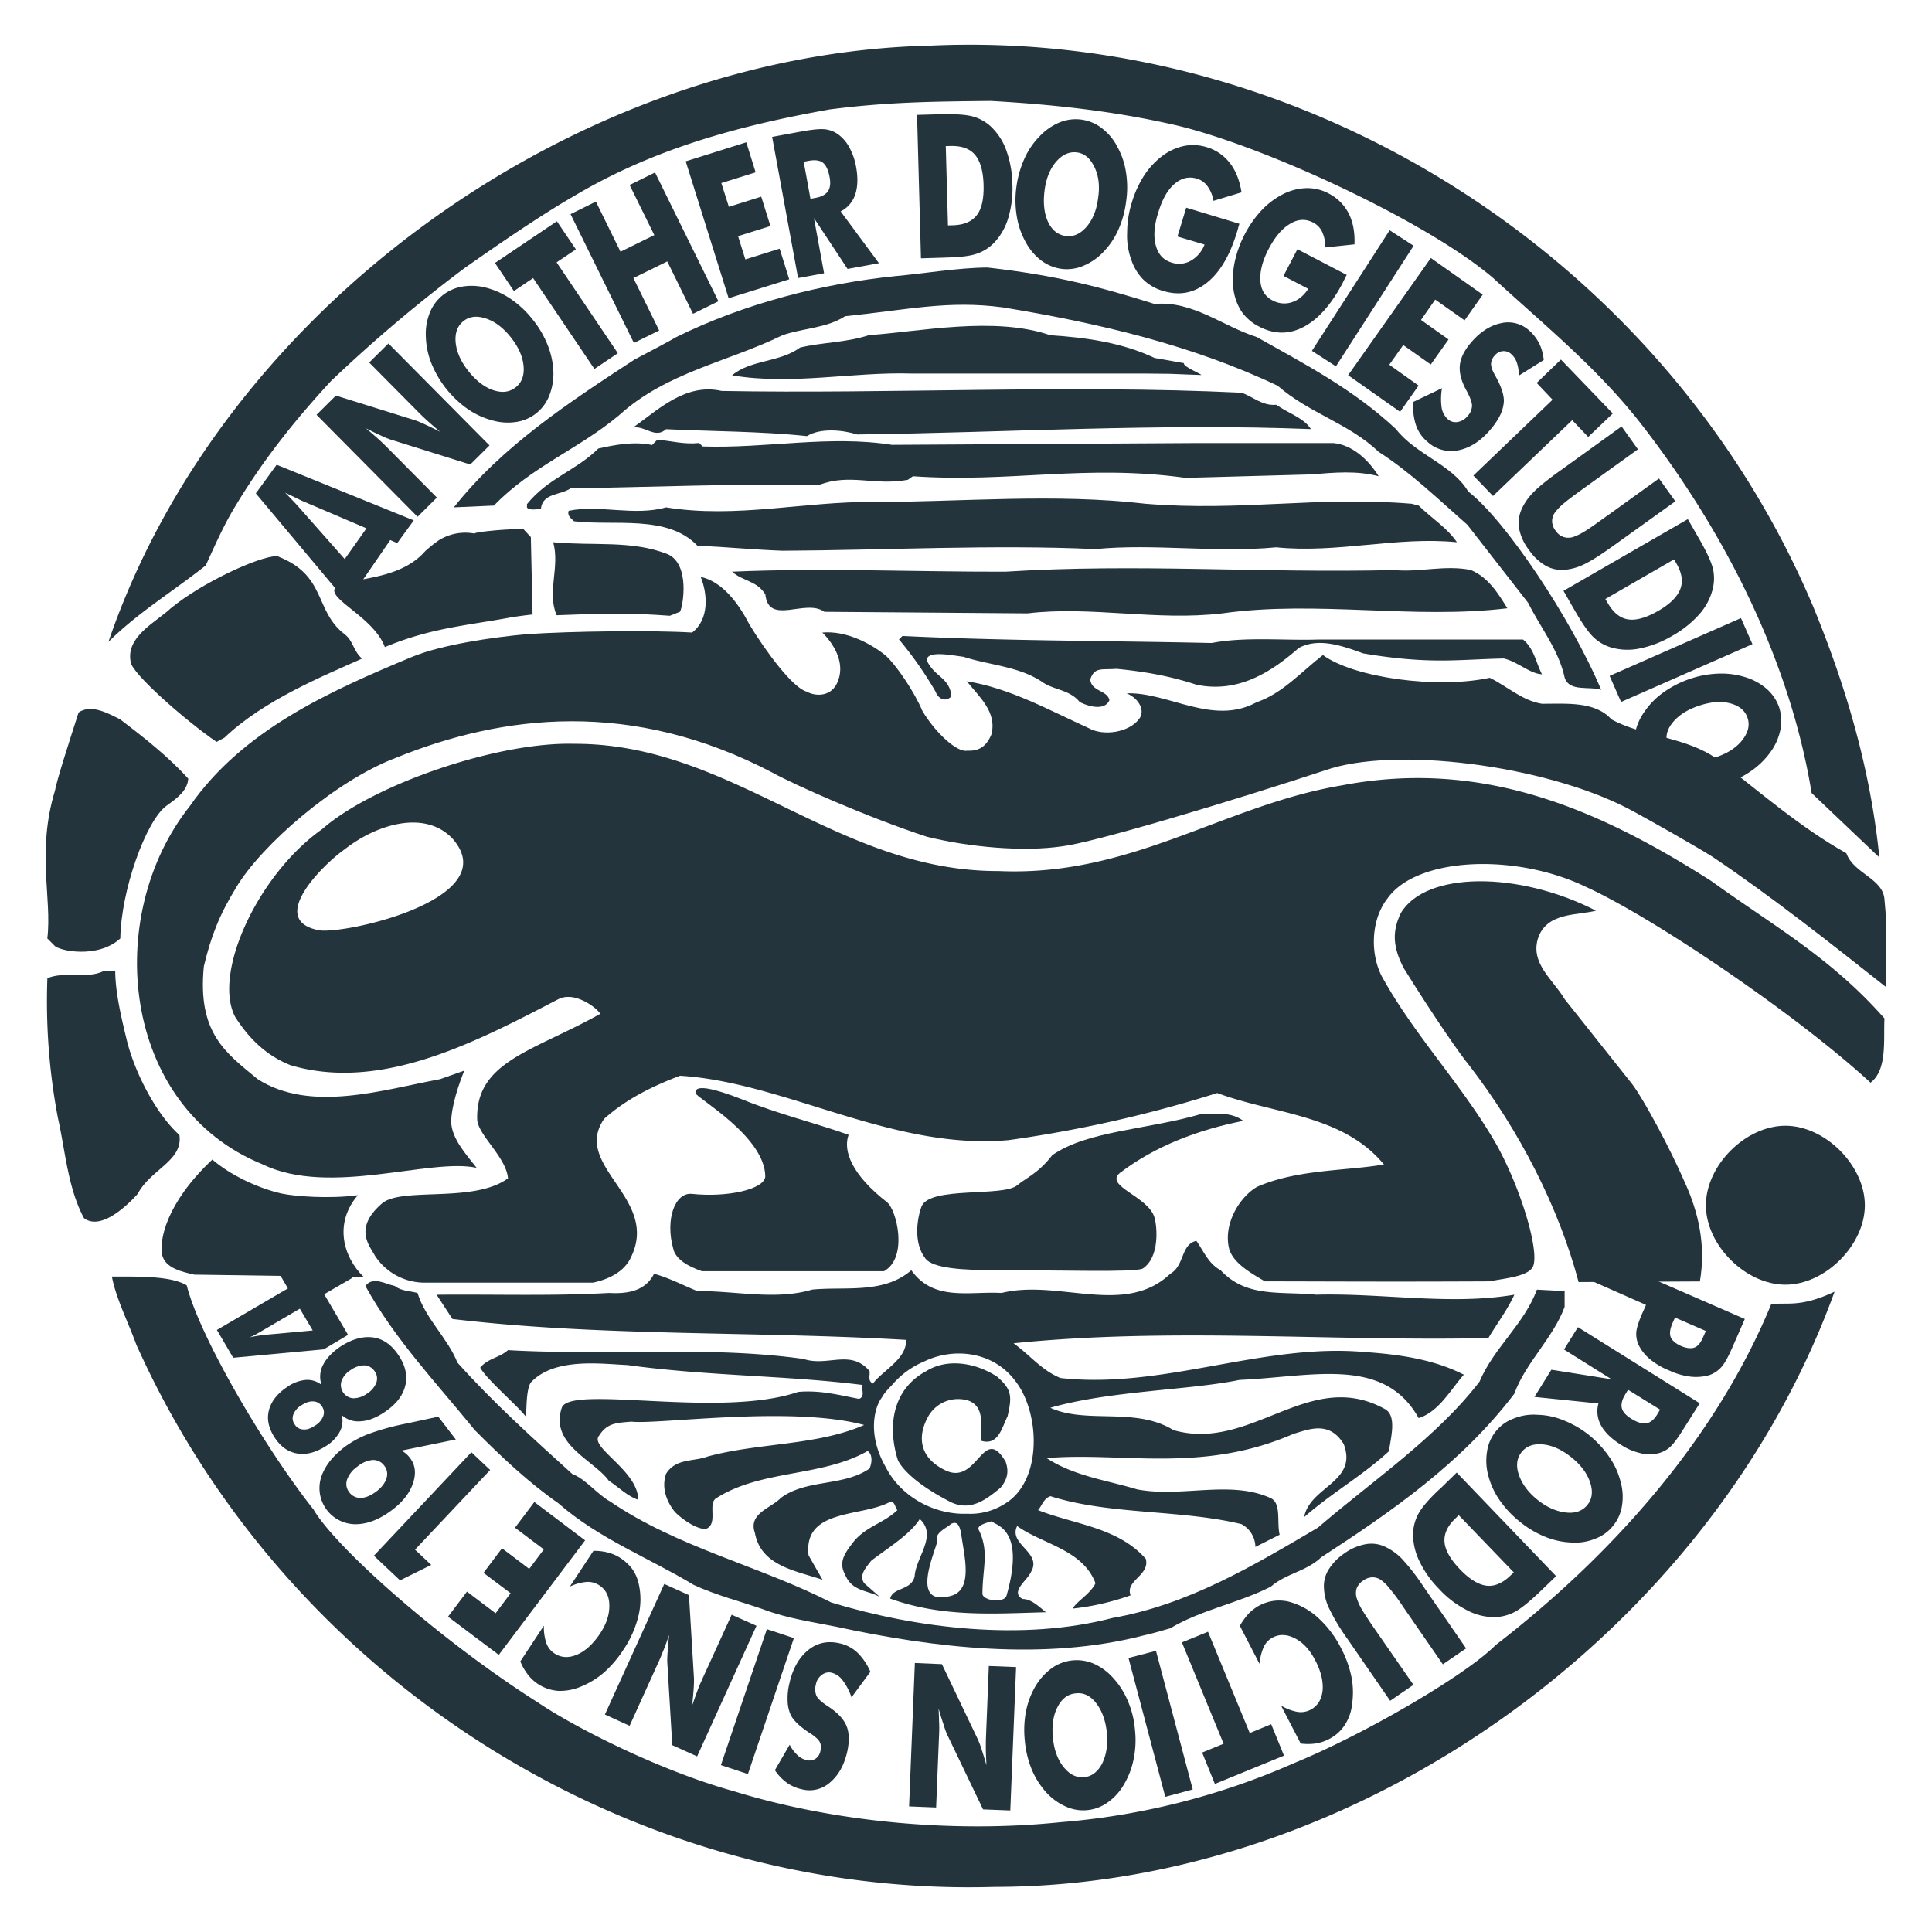 <svg xmlns="http://www.w3.org/2000/svg" viewBox="0 0 1080 1080"><defs><style>.a{fill:#24343d;}</style></defs><title>2020 24343d Another DoggieStudio Production Since 1984 logo web</title><path class="a" d="M990.08,729.13C959.41,803.63,902,868.71,836,919.66c-16.41,16.6-72.79,49.63-112.77,66a402.38,402.38,0,0,1-130.74,33c-58.49,6-125.22.25-182.29-17.36-41.26-11.43-89.06-35.74-109.49-49.59C247,917.68,187.85,865.41,175.26,843.81c-27.34-34.52-63.74-96.66-70.87-125.27-8.28-5.08-25-5-41.84-4.92C64.89,726,71.63,739,76.16,751.56c83.56,186.59,275.56,309.32,480,303.22,203-.16,400.49-142.64,469.39-332.74C1006,731.29,998.41,727.76,990.08,729.13Z"/><path class="a" d="M859.14,720.92c-7.15,19.36-24.06,32.41-32.09,51.44-24.11,31.38-59.9,55.41-90.35,81.61C700.37,875.39,664.12,897,622,904.43c-50.59,13.2-109.77,5.82-157.31-8.63-39.91-20.41-85.66-30.63-123.47-56.36-7.56-4.19-13.48-12.43-21.42-15.57-22.39-20.29-43.65-39.38-64.09-62.15-5.47-13.77-18-24.7-22.3-38.93-4.28-1.2-9.07-1-12.68-3.9-5.08-1-12.32-5.69-16.46,0,16.32,29.73,40,54.51,61.15,80.57,15.09,15.19,30.19,29.35,46.63,40.82,22.55,19.83,50.51,30.46,75.81,45.73,12.6,5.79,25.91,9.14,38.86,13.64,13.48,5.09,26.66,6.88,40.82,9.72,54.28,11.76,116.42,19.27,172.06,4.77,2.54-.49,9.73-2.46,14.52-3.89,17.52-10.46,38-14,56.23-23.26,8.54-7.5,19.85-8.46,28.31-16.53,38.82-25.25,78-52.21,107.82-91.29,6.33-17.45,21.71-31.15,28.15-48.6v-8.83Z"/><path class="a" d="M557.37,769.55c8.15,7.14,8.51,10.77,5.82,22.32-3,5.69-5,16.48-14.66,13.55-.5-8.09,2.23-18.49-6.74-22.31a19.25,19.25,0,0,0-22.38,7.79c-6.59,11-6.41,23.8,9.41,31.18,17.81,8.2,20.76-26.32,33.32-5,2.13,6,.67,10.26-2.85,14.6-7.12,5.72-16.42,13.84-28.2,7.79-20-10.25-27.51-19.39-29.2-23.36-5.92-18.87-3-39.41,15.73-49.56C529.55,759.07,545.44,761.77,557.37,769.55Z"/><path class="a" d="M832,748c4.72-7.94,10.63-15.72,14.53-24.26-35.49,6.06-73.83-1-110.77,0-20.11-2-39,1.87-53.43-13.68-6.82-3.62-9.5-10.73-13.56-16.42-8.83,2-6.44,13.78-14.6,18.42-25.46,24.11-62.29,2.84-94.27,10.71-18.12-1-38,4.87-50.46-12.71-15.58,13.46-37,9-55.49,10.84-20.21,6.06-42.75.67-64.11.82-6.73-2.62-16.08-7.56-24.24-9.66-4.64,9.21-13.8,11.34-25.25,10.71-31.11,1.79-64.25.67-96.27,1l8.83,13.55C335.65,747.2,422,744.05,506.43,749c.75,10.56-13.32,17.37-18.42,24.41-3.07-1.34-1.57-4.49-1.94-7-10.64-12.43-23.22-2.25-36.92-6.74-52.71-7.49-111.94-1.8-165.18-4.94-4.78,4.31-11.26,4.57-15.54,9.81,3.77,6.74,20.61,21,25.5,27.34.53-2.77,0-14.92,2.81-19.06,13.15-14.16,39.45-10.34,53.91-9.75,45,6.2,88.54,5.74,131.52,11.13-.75,2.77,1.58,6.44-1.95,7.79-11-2.1-21.63-5-34.06-3.9-43.66,15-127.41-4.24-132.12,8.84-6.86,20.51,18,29.24,26.3,40.81,5.41,3.51,10.35,8.61,16.42,10.63,0-16.33-27.63-29.36-21.84-35.86,4.42-6.94,9.38-7.09,18-7.8,15.17,1.75,89.13-9.13,130.16,1.87-26.5,11.61-58.65,9.82-87.45,17.59-7.72,3-17.82.84-23.29,9.67-2.7,7.79.26,15.57,4.94,21.34,3.74,3.85,12.23,9.92,17.4,9.47,7.09-2.81.57-14.4,5.89-17.26,25.16-16,58.7-11.63,84.46-26.28,3,2.09,2.32,6.94,1.05,9.8-14.61,10.15-35.27,5.77-49.65,16.48C431.15,843,418.08,846,422,856.89c3.37,18.71,23.57,21.27,37.81,26.21L452,869.45c-3.09-26.49,29.95-21.18,45.75-30,2.69.08,2.54,3.22,3.89,4.72-7.64,7.34-17.37,9-24.41,17.57-4.39,5.8-8.91,11.11-4.79,18.52,3.91,9.58,12.88,8.61,19.47,12.5L483.07,885c-3.07-4.71,1.2-8.9,3.89-12.5,7.92-6.21,21.79-14.6,27.19-23.36,10.1,9.21-2.18,21.27-2.85,32-1.87,8.16-12.11,6-13.69,12.49,29.4,10.62,58.23,8.36,87.08,7.62-3.79-3-8.17-7.47-13.11-7.4-7.12-4.14,2.72-10.32,4.74-15.15,6.51-10.83-12.91-15.39-7.72-25.65,13.71,10,36.74,13.1,43.78,32-2.85,5.93-10.3,9.91-12.78,14.17A141.74,141.74,0,0,0,632,891.8c-3.14-8.36,10.91-11.1,8.51-20.38-15.58-17.68-39.76-19.17-60.24-27.26,2.26-2.55,3.11-6.51,6.93-7.78C620.54,846.93,659.62,843.71,694,852a14.74,14.74,0,0,1,7.78,12.73l13.56-6.82c-1.71-6.74,1.09-17.66-5-20.44-22.46-10.33-49.78-.16-74.65-4.9-17.07-5.13-35.48-7.53-50.6-17.48,42.14-3.6,86.84,8.77,138-13.56,8.53-2.48,20-7.56,28.08,5.77,8,21.18-18.94,23.66-22.17,40.81,15.28-13.48,33-23.44,47.47-36.92.83-7.11,4.49-19.23-1.94-23.31C732,764,699.76,811.9,656,799.46c-21.34-13.18-48.66-3.22-68.88-12.5,33.39-9.59,77.74-9.78,105.8-15.58,40.77-1.78,80.68-13.48,100.11,21.34,11.23-3.47,17.74-15.72,25.26-24.26-16.73-8.53-35.67-11.3-55.44-12.66-57.21-5.08-112.46,20.9-170,14.53-10.6-4.26-17.44-13.17-26.28-19.42C654.91,741.88,743.92,749.94,832,748ZM532.33,891.87c-24.77,7.38-9.15-25-8.29-30.76-2-4.05,5.63-7.28,7.62-9.25,4.07-2.06,4.79,2.2,5.52,4.63C538.56,868.18,544.41,887.78,532.33,891.87Zm30.35,0c-1.25,4.51-13.14,3-13.49-.88,0-14.19,3.95-23.77-2.11-35.88-1.44-2.88,7.15-4.47,7.15-4.73C556.2,852.68,573.46,854.08,562.68,891.87Zm4.68-120.14c14.2,17.76,15.55,56.3-5.71,68.91a35.72,35.72,0,0,1-20.94,5.55c-19.38.7-37.64-10.33-45.56-26.07-10.82-18.83-5.92-34.19-2.2-38.86,1.79-3.26,4.14-5.27,6.09-7.47a47.78,47.78,0,0,1,17.55-12.7C533.46,752.91,555.29,755.7,567.36,771.73Z"/><path class="a" d="M998.06,629.29c22.26,0,44.41,22.25,44.41,44.46s-22.15,44.4-44.41,44.4-44.45-22.09-44.45-44.4S975.75,629.29,998.06,629.29Z"/><path class="a" d="M892.18,509.09c-10.77,2.7-26.79.9-32.11,14.52-5.32,14.61,8.16,23.95,14.6,34.95l37.89,47.67c6.81,9.19,21.34,36.39,29.12,54.41,7.87,17.08,12,35.55,8.57,55.69l-67.8.35c-11.08-41.77-33-84.54-61.1-121.06-4.62-5.48-19.16-26.3-36.65-54.41-6.17-11.83-6.52-20.56-1.69-30.68C796.84,486.92,849.14,486.93,892.18,509.09Z"/><path class="a" d="M695,626.57c-25.09,4.95-49.18,14-69,29.13-8.85,7.46,16.25,13,19.47,25.24,1.32,4.87,2.94,22-6.81,28.29-5.92,2.1-44.35.8-82,.8-17.55,0-35.29-.8-39.48-6.69-6.59-8.56-4.61-22.11-1.95-29.13,5.12-11.18,45.62-5,53.41-11.65,4.72-3.95,11.88-6.74,19.59-16.82,19.62-13.73,53.32-14.22,83.42-23.06C681.58,622.54,688.61,621.76,695,626.57Z"/><path class="a" d="M474.38,634.36C471,643.57,476.64,657.1,495.8,672c5.31,4,12.1,30.88-1.6,38.6H392.31c-6.88-2.46-14.81-6.25-16.09-13.07-4.26-15.64.9-30.85,10.34-30.17,20.21,2.17,40.8-2.58,41.23-9.7-.13-22.27-37.87-43.56-39-46.54-.52-3.86,4.91-4.91,27.18,3.88C435,622.68,454.69,627.46,474.38,634.36Z"/><path class="a" d="M956.58,492.47c-61.4-39.09-126.7-68.67-206.39-53.45-66.07,11-117.64,51.28-191.93,47.9-90.43.35-148.74-71.5-237.37-71.12-42.6-1.19-112.32,22.68-140.79,47.69-35.39,24.86-61.34,80-48.74,104.78,8.31,13.12,18.27,22.14,31.1,27.2,50.91,15,104-13.22,149.63-36.91,9.17-4.77,21.76,5,23.46,8.17-37.46,21-70.07,26.64-68.77,59.5,1,8.81,16.15,20.68,17.19,32.45-18.9,13.92-58.17,4.92-69.94,13.64-16.89,14.2-7.23,24.19-4.5,29.54A33.22,33.22,0,0,0,236.29,717h95.23c8.43-1.79,17.6-5.91,21.39-14.6,15.68-32.87-33.44-50.61-15.17-77,12.81-11.4,27.33-18.3,42.37-24.06,58.71,3.59,118.76,41.82,183.68,36A713.87,713.87,0,0,0,680.45,611c31.36,11.81,69.93,11.81,93.18,39.94-20.61,3.64-48.48,2.59-71,12.55-9.71,5.63-19.17,21-15.42,35,2.54,7.67,11.44,12.86,19.9,17.8,30.61,0,63.47.3,125.43,0,9-1.79,23-2.76,24.71-9.12,2.84-9.73-7.42-43.35-20.52-67-18.12-32-45.08-60.25-63.08-92.25-8-13.08-7.68-33.45,2-45.73,16.32-23.06,71.36-25.53,111-6.36,37.78,17.22,117.77,71.43,159,109.39,9.51-7.28,7.14-24,7.79-35.91C1023.67,535.52,992.44,518.31,956.58,492.47ZM178.16,520c-29.26-5.74,2.88-37.09,14.58-45.27,18.32-14.35,45.36-22.16,60.5-5.61C282.15,502.78,191.9,522.6,178.16,520Z"/><path class="a" d="M1053.47,503.25c-.51-12.29-17.24-14.68-21.34-26.28-25.9-14.53-48.31-34.22-72-52.49-17.57-12.72-41-12.43-59.29-22.31-9.09-10.18-24.79-8.76-38.89-8.76-11-1.72-19.37-9.74-29.17-14.53-29.4,6.37-76,0-93.27-12.72-12,9.35-22.87,21.63-36.94,26.33-24.49,13.47-49.49-5.73-72.78-4.92,7.33,3,10.63,10.33,6.74,14.6-5.47,7.16-19.62,9.59-28.08,4.79-22.11-10-43.78-22.24-68-26.13,6.72,8.53,17.1,17.15,13.71,29.83-3,7.09-7.24,9.25-13.71,9-5.69.9-17.74-10.26-24.86-22.31-4.42-10.62-14.9-26.14-20.89-31.22-8.31-6.6-21.86-13.71-35-12.53,6.57,6.57,13.49,17.58,8.05,28.67-4,7.78-12.84,6.69-16.73,4.37-7.79-1.95-22.91-22.45-32.12-37.59-6.37-12.43-15.43-24-27.21-26.58,3.85,9.49,4.89,23.74-4.79,31.13-21.39-1.33-67.51-.81-92.37.9-18.87,1.65-47.72,5.89-64.12,12.67-46.4,19.32-94.85,41-124.37,83.56-48.59,61.18-38.49,168,40.81,200.18,37.43,18.15,93.55-3.78,119.57,1.91-6-7.78-13.55-15.82-14.21-25.24,0-9.5,4.62-22.38,7.34-29.11L246,603.26c-31.6,5.81-72.27,19-101.93,0-17.75-14.65-33.83-25.62-30.11-63.07,3.89-16.4,8.56-28.63,18.05-44.06,14-23.58,55.32-59.59,89.13-72.43,60-24.38,132-33.06,210.78,8.27,12.18,6.74,52.86,24.87,86.26,35.79,24,5.91,54.06,8.53,75.7,5.32,17.44-2.1,92.39-24.49,150.57-43.66,41.41-12.05,124.45-.4,169.37,24.56,9.36,5.09,32.62,18.2,43.43,24.94,33.11,22.24,65.76,48.14,97.13,72.9C1054.15,535.6,1055.19,518.75,1053.47,503.25Z"/><path class="a" d="M157.05,667.13c8,1.71,27.17,3.1,43,1-13.34,15.49-8.47,34.36,3.34,45.78l-94.79-1.38c-6.41-1.57-16.08-3.3-18-11.08-1.55-8.11,2.07-28.73,28.1-53.24C128.63,656.75,143.68,664,157.05,667.13Z"/><path class="a" d="M64.41,543c.12,12.48,3.7,27,6.45,38.38,4.64,18.92,16.85,41.82,29.42,53.08C102.48,648.88,84,653.79,77,667.38c-.65.62-19,22-30.07,13.56-9.06-17-10.35-37.29-14.62-56.33a350.05,350.05,0,0,1-5.83-77.73c9.2-4.09,21.87.42,31.08-3.89Z"/><path class="a" d="M105.22,435.25c-.4,6.73-6.17,10.87-12.18,15.2-11.53,8.44-25.41,47.48-25.79,74.14-12.63,11.64-34.92,6.87-36.91,3.89l-3.89-3.89c2.7-22.39-6.09-48.44,4.27-82.61,1.29-6.73,7.26-25.14,13.2-43.69,7-4.88,16.46.44,23.33,3.88C80.34,412.19,93.92,422.77,105.22,435.25Z"/><path class="a" d="M192.64,354.53c4.93,3.76,4.68,9.1,9.72,13.64-20.47,9.22-54.66,22.94-76.91,44.21l-4.4,2.34c-17.89-12.26-47.56-38.48-48-44.68-2.86-14.22,14-22.14,22.4-30,17.23-14.25,48.84-28.89,59.3-29.23C182.87,321.44,175.41,341.29,192.64,354.53Z"/><path class="a" d="M296.75,300.26l.95,43.25c-3.68.38-7.56.91-11.56,1.52-25,4.65-45.32,5.93-71,16.7-7.08-19.21-40.41-29.76-23.6-35.7,14.34-3.21,34-4.12,46.09-17.87a72.67,72.67,0,0,1,7.8-6.23,27.9,27.9,0,0,1,19.87-3.66c-.16-.39,3.58-1,8.91-1.54s12.22-1,18.35-1Z"/><path class="a" d="M373.38,309.84c12.43,5.7,8.48,29,6.73,32.13l-5.68,2.25c-22.95-1.7-36.47-1.36-63.27-.3-5.54-12.84,1.95-27.11-1.93-40.81C331.79,305.28,353.16,301.81,373.38,309.84Z"/><path class="a" d="M677.37,359.44c18.5-3.62,40.81-1.3,59.33-1.94H851.39c6.33,5.3,7.18,12.94,10.6,19.44-6.94-.38-13.67-7.12-21.39-8.84-25.6.52-41.16,3.44-78.54-2.85-10.86-3.89-24.71-9.19-36.09-3-16,14.13-34.52,25.29-57.21,20.5-13.72-4.5-27.55-7.22-44.68-8.87-8.13.68-12.15-1.24-14.61,5.87.51,6.89,9.58,6,10.7,11.68-2.49,5.71-10.93,3.89-16.62,1-5.39-6.73-13.86-6.64-20.29-10.76-13.11-9.21-30-9.73-44.71-14.53-6.21-.75-20.4-3.76-20.51,1.95,3.83,8.13,9.88,9,12.73,15.57.52,1.55,1.2,3,.89,4.79-3.36,3.22-7.26,1.05-8.68-2.84a207.2,207.2,0,0,0-20.44-29.17l1.95-1.94C561.44,358.29,618.67,358.14,677.37,359.44Z"/><path class="a" d="M822.19,318.63c9.8,4.17,15.12,12.84,20.43,21.39-52.48,6.36-106.47-4.56-159.33,2.85-36.91,4.41-73.31-4.27-108.87,0L460.83,342c-10.48-7.64-31.14,8-33-9.73-4.79-7.79-12.85-7.39-18.55-12.69,49.87-2.22,101.68.11,152.62,0,74.26-4.69,142,.91,217.64-.92C793.06,320.06,807.88,315.67,822.19,318.63Z"/><path class="a" d="M793.06,282.62c7.71,7.52,15.66,12.18,21.38,20.49-33.51-3.37-66.83,6.34-101,2.84-33.91,3.22-68.73-2.21-101.08,1-57.13-2.61-117.85.62-174.91.91-14.9-.52-31.74-2.09-47.64-2.85-16.75-17.52-46.51-10.9-68.94-13.62-1.66-1.68-3.9-3.1-3-5.84,17-3.61,36.93,3.13,54.43-1.94,39.13,6.36,77.72-3.38,115.68-3,49.72,0,101.6-4.92,152.45,1,53.84,4.4,96.14-4.39,148.7,0Z"/><path class="a" d="M390.83,247.64l1.94,1.94c35.94,1.18,70.61-6.46,105.88-.9l169.06-1h77.72c10.64,1,19.63,9.47,25.24,18.53-12.51-3.24-24.56-2.07-37.85-1l-70,1.93c-56.46-7.78-97.89,2.86-152.52-.91l-2.85,2c-19.24,3.47-31.9-3.77-49.64,2.84-44.55-.8-96.28,1.29-138.9,1.94-5.54,3.89-15.8,2.46-16.56,11.66-2.6-.25-5.82.91-7.77-.92v-1.94c11.66-14.5,27.33-18.66,39.91-31.09,9.29-2.07,20.06-4.13,30-1.94l3-3C375.32,246.49,382.44,248.55,390.83,247.64Z"/><path class="a" d="M694,219.53c6.43,2.19,11.67,7.5,19.46,6.74,6.45,4.66,15.35,7.26,19.36,13.61-83.9-3.36-170.33,1.94-253.64,3-8.17-2.57-20.59-3.75-28.08.92-25.68-2.72-52.49-2.59-78.77-3.88-6.07,5.57-11.68-2.08-18.42-.92,14.29-10.22,29.43-25,49.5-20.46C497.22,220.3,596.43,214.87,694,219.53Z"/><path class="a" d="M645.4,200.1,661.8,203c-.52,1.94,8.79,5.61,9.84,6.65l-17.82-.68-14.18-.15H509.43c-32.8-1-66.86,6.63-100.19,1,10.26-8.8,26.59-7.12,38-15.53,12.57-3,25.74-2.73,38.51-6.94,28.71-2,70.28-10.69,101.43.07C607.74,188.7,627.65,191.68,645.4,200.1Z"/><path class="a" d="M645.4,169.92c21.27-1.95,38,12.43,57.21,18.53,26.88,15.15,53.9,29.14,77.76,51.43,11,14.24,31.44,19.79,40.34,34.84,20.59,15.83,57.41,70.62,74.35,110.9-6.73-2.2-17.76,1.27-20.39-6.74-3.29-15.57-13.69-28.23-20.4-41.85l-34-43.66c-15.11-13.28-32.28-29.8-49.64-40.8-16.4-15.8-38.79-21.51-56.38-36.92-47.7-22.68-100-35-153.47-43.79-30.73-4.14-53.14,1.31-88.38,4.92-10.34,6.73-23.53,6.6-35,10.63-30.4,14.9-64.77,20.59-91.3,44.7-22.54,18.89-48.87,28.62-70,50.51l-22.39,1c26.95-34.18,64.52-58.8,101-82.64,9-4.68,20.62-10.89,23.34-12.56,38.34-18.92,82-29.94,122.42-34.07,17.22-1.56,35-4.67,51.51-4.8C590.7,153.93,615.3,160.45,645.4,169.92Z"/><path class="a" d="M1013.7,339.36C932.08,145.71,731.94,15.9,520.12,25.5,322.82,30,124.74,171,60.6,358.83c16.6-16.48,36-28.13,54.42-42.76,4.93-10.78,10-22.41,16.46-33,15.28-25.4,32.42-47.14,53.49-70a825.61,825.61,0,0,1,74.74-63.22c19.31-13.6,42.86-29.67,60.4-39.79,43.66-26.16,90.73-39.46,143.73-48.9,31.66-4.05,55.61-4.39,90-4.73,35.42,2,69.5,5.71,104.24,13.74,49.64,11.93,139.64,53.74,176.44,85.1,29.74,27.33,59.27,51.07,83.91,83.06,49.79,64.5,83,135.91,94.29,205l37.86,36C1045.58,429.66,1031.81,383.53,1013.7,339.36Z"/><path class="a" d="M196.1,339.19,143,275.81l11.65-16L231.3,290.9l-9.25,12.7-3.9-1.71-15.12,22,2.31,2.64Zm-3.4-26.67,12.16-17.18L169.3,280.17c-.76-.33-2-.89-3.58-1.7l-6.32-3.06c1.4,1.44,2.71,2.82,4,4.13s2.43,2.61,3.57,3.86Z"/><path class="a" d="M233.42,288.88l-56.48-57,10.82-10.74,44.58,13.9q1.35.43,5.06,2.14c2.46,1.12,5.35,2.53,8.62,4.18-2.54-2.13-4.8-4.08-6.74-5.81s-3.58-3.31-5-4.74l-27.9-28.14,10.75-10.66,56.51,57-10.77,10.66-44.71-14a46.58,46.58,0,0,1-5.06-2.11c-2.47-1.11-5.32-2.51-8.55-4.14q3.88,3.24,6.79,5.86c1.93,1.75,3.59,3.33,5,4.75l27.89,28.11Z"/><path class="a" d="M298,178.9a54.94,54.94,0,0,1,8.21,14.17,44.44,44.44,0,0,1,3.14,14.76A33.17,33.17,0,0,1,307,221.27a23.49,23.49,0,0,1-18.64,14.64,31.53,31.53,0,0,1-13.5-1,43.88,43.88,0,0,1-13.75-6.5,57.62,57.62,0,0,1-20-25.42,43.69,43.69,0,0,1-3.06-14.86,31.68,31.68,0,0,1,2.22-13.34,23.77,23.77,0,0,1,7.35-9.88A24.18,24.18,0,0,1,259,160.11a31.89,31.89,0,0,1,13.58.95,44.15,44.15,0,0,1,13.58,6.51A54.86,54.86,0,0,1,298,178.9Zm-9.75,37.64c3.45-2.7,4.92-6.7,4.42-12s-2.86-10.59-7.08-15.92-8.75-8.81-13.83-10.53-9.25-1.29-12.63,1.37-4.92,6.7-4.41,12,2.87,10.59,7.06,15.9,8.85,9,13.8,10.7S284.73,219.31,288.24,216.54Z"/><path class="a" d="M332.27,206.25,298,155.45l-10.73,7.26L276.69,147l34.61-23.31,10.62,15.71-10.79,7.25,34.24,50.8Z"/><path class="a" d="M354.35,191.7l-35.42-72,14.18-7,13.75,28,18.9-9.29-13.8-28,14.21-7,35.43,72-14.2,7L373,146.13l-18.93,9.31,14.41,29.3Z"/><path class="a" d="M407.31,166.7l-24-76.52,33.87-10.64,5.22,16.79-19.17,6,4.21,13.27,18.09-5.68,5.15,16.43L412.58,132,416.65,145l19.17-6,5.36,17.12Z"/><path class="a" d="M446.13,155.43l-14.5-78.92,16.27-3c6.37-1.15,10.84-1.57,13.5-1.22a15.62,15.62,0,0,1,7.25,2.9,22.1,22.1,0,0,1,6.22,7.36,35.77,35.77,0,0,1,3.7,10.76c1.1,6.09.92,11.27-.52,15.49a16.29,16.29,0,0,1-8.12,9.37l21.41,28.95-17.56,3.21L455,121.88l5.67,30.88Zm6.92-44.3,2.86-.52q5-.9,6.92-3.72c1.24-1.84,1.58-4.47.93-7.85-.73-4-2-6.63-3.65-8s-4.37-1.8-7.75-1.19l-3.09.56Z"/><path class="a" d="M514.82,144.41l-2.18-80.19,12.06-.34q13.41-.37,19.15,1.23a24.63,24.63,0,0,1,10,5.57,34.21,34.21,0,0,1,8.69,13.4,59.07,59.07,0,0,1,3.39,18.84,57.13,57.13,0,0,1-2.34,19,34,34,0,0,1-7.95,13.85,24.33,24.33,0,0,1-9.43,6c-3.53,1.25-9,2-16.63,2.17l-2.66.1ZM529.92,126l2.66-.07c6.2-.17,10.66-2.06,13.45-5.66s4-9.24,3.79-16.92S548,90.11,545.09,86.61s-7.54-5.16-13.74-5l-2.66.05Z"/><path class="a" d="M629.5,112.69a55.4,55.4,0,0,1-4.36,15.78,42.93,42.93,0,0,1-8.46,12.5,32.48,32.48,0,0,1-11.3,7.7,23.43,23.43,0,0,1-12.11,1.61,24.41,24.41,0,0,1-11.36-4.76,31.9,31.9,0,0,1-8.66-10.38,43.79,43.79,0,0,1-4.89-14.37,54.68,54.68,0,0,1-.18-16.33,57.11,57.11,0,0,1,4.46-15.73,42.78,42.78,0,0,1,8.53-12.55,32.38,32.38,0,0,1,11.07-7.7,23.74,23.74,0,0,1,23.65,3.16A30.44,30.44,0,0,1,624.57,82a42.07,42.07,0,0,1,4.86,14.31A53.16,53.16,0,0,1,629.5,112.69Zm-33.76,19.22q6.45.89,11.68-5.18t6.45-16.15c1-6.65.27-12.41-2.09-17.24s-5.46-7.57-9.72-8.13-8.2,1.16-11.68,5.2-5.63,9.45-6.47,16.13-.29,12.58,1.89,17.35S591.39,131.33,595.74,131.91Z"/><path class="a" d="M658.2,132.21l4.91-16.12,29.74,9c-.23.53-.31,1.11-.57,1.75-.1.62-.41,1.55-.77,2.77-4,13.24-9.6,22.71-16.93,28.5s-15.36,7.27-24.54,4.49A26.27,26.27,0,0,1,639,156.17a28.71,28.71,0,0,1-6.76-11.41,38.93,38.93,0,0,1-2.15-14.88,55.73,55.73,0,0,1,2.54-16.44,59.05,59.05,0,0,1,6.83-15.16A43.92,43.92,0,0,1,649.69,87.2a30.88,30.88,0,0,1,12.1-5.59,25.92,25.92,0,0,1,12.63.61,25.43,25.43,0,0,1,13,8.83c3.37,4.24,5.53,9.74,6.6,16.47l-15.68,4.75a19.07,19.07,0,0,0-3.4-8.25,11.2,11.2,0,0,0-5.81-4.15q-6.84-2.06-12.66,3c-3.88,3.39-6.83,8.7-9,15.94-2.33,7.31-2.73,13.45-1.36,18.44s4.26,8.15,8.82,9.51a13.24,13.24,0,0,0,10.72-1,17.8,17.8,0,0,0,7.71-9.05Z"/><path class="a" d="M717.47,154.23l7.8-14.91,27.57,14.36c-.29.5-.59,1-.86,1.62s-.77,1.45-1.26,2.59c-6.39,12.24-13.75,20.51-21.93,24.83s-16.44,4.27-24.92-.15a26.67,26.67,0,0,1-9.83-8.41,30.21,30.21,0,0,1-4.54-12.47,47.43,47.43,0,0,1,.65-15A61.55,61.55,0,0,1,695.79,131a60.49,60.49,0,0,1,9.59-13.61,44.09,44.09,0,0,1,12.11-9,30.79,30.79,0,0,1,13-3.24,25.33,25.33,0,0,1,12.13,2.94,25.76,25.76,0,0,1,11.25,11.11q3.69,7.17,3.29,17.39l-16.34,1.73a19.75,19.75,0,0,0-1.72-8.7,11.11,11.11,0,0,0-5-5.2c-4.22-2.18-8.51-2-12.86.65-4.51,2.61-8.45,7.27-12,14s-5,12.71-4.68,17.86,2.59,8.81,6.8,11a13.58,13.58,0,0,0,10.87,1c3.6-1.18,6.59-3.67,9.09-7.47Z"/><path class="a" d="M733.36,196.14l43.46-67.42,13.39,8.66L746.8,204.79Z"/><path class="a" d="M753.61,209.75l46.24-65.52,29,20.48L818.7,179.07l-16.42-11.59-7.93,11.37,15.38,10.92-9.93,14L784.41,192.9l-7.8,11L793,215.54l-10.34,14.68Z"/><path class="a" d="M806.08,217a35.15,35.15,0,0,0-.21,10.8,11.09,11.09,0,0,0,3.45,6.51,6.37,6.37,0,0,0,5.42,1.6,9,9,0,0,0,5.53-3.19,9.12,9.12,0,0,0,2.6-5.82c0-1.86-1-4.72-3.12-8.58-2.93-5.31-4.09-10-3.69-14.11s2.54-8.41,6.41-12.89c5-5.83,10.56-9.37,16.44-10.62a17.52,17.52,0,0,1,15.74,3.9,25.16,25.16,0,0,1,5.72,7.27,26.62,26.62,0,0,1,2.58,9.39L849,210a21.94,21.94,0,0,0-1.06-7.25,11.19,11.19,0,0,0-3.2-4.86,6.22,6.22,0,0,0-4.83-1.58,6.55,6.55,0,0,0-4.41,2.51,7.05,7.05,0,0,0-2,4.67c0,1.59.75,3.79,2.39,6.54l.36.69q4.89,9,4.37,14.31a21.13,21.13,0,0,1-2.2,7.41,38.64,38.64,0,0,1-5.24,7.67c-5.45,6.45-11.46,10.31-17.87,11.6A19.48,19.48,0,0,1,798,247a20.42,20.42,0,0,1-6.46-9.36,31.38,31.38,0,0,1-1.42-13Z"/><path class="a" d="M823.62,265.85l44.27-42.4L859,214.07,872.56,201l29,30.14-13.75,13.12-8.94-9.38-44.28,42.39Z"/><path class="a" d="M906.47,238.38l9.14,12.79L883.89,274c-4.63,3.34-7.88,5.83-9.83,7.47a32.3,32.3,0,0,0-4.43,4.5,8.46,8.46,0,0,0-2,5.32,8.85,8.85,0,0,0,2,5.42,8.6,8.6,0,0,0,4.45,3.48,8.71,8.71,0,0,0,5.65-.12,32.62,32.62,0,0,0,5.73-2.8c2.2-1.3,5.56-3.62,10.2-7l4.51-3.2,27.22-19.59,9.14,12.76L902,305c-7.15,5.14-12.57,8.6-16.44,10.43a31,31,0,0,1-11,3.11A18.4,18.4,0,0,1,864,316.21a29.09,29.09,0,0,1-9.31-8.81,28.28,28.28,0,0,1-5.44-11.65,19.05,19.05,0,0,1,1.24-10.9,32.31,32.31,0,0,1,6.42-9.39q4.35-4.59,15.15-12.3l6.79-4.88Z"/><path class="a" d="M874,330.28l69.51-40.09,6,10.46c4.55,7.8,7.17,13.61,8.08,17.4a24.72,24.72,0,0,1-.24,11.47,33.21,33.21,0,0,1-7.55,14,58.57,58.57,0,0,1-15,11.91,57.94,57.94,0,0,1-17.86,7,33.3,33.3,0,0,1-16-.4,24.37,24.37,0,0,1-9.72-5.4c-2.81-2.56-6.06-7.06-9.88-13.6l-1.36-2.3Zm23.4,4.57,1.36,2.29c3.13,5.37,6.84,8.4,11.35,9.1s10-.87,16.69-4.67,10.77-7.91,12.45-12.16,1-9.06-2.12-14.41l-1.34-2.3Z"/><path class="a" d="M899.78,377.82l73.43-32.31,6.41,14.57-73.44,32.31Z"/><path class="a" d="M964.44,438.15a55.74,55.74,0,0,1-16,3,44.87,44.87,0,0,1-14.94-2,33.33,33.33,0,0,1-12-6.71,24.39,24.39,0,0,1-6.78-10.16A23.43,23.43,0,0,1,914,410a30.63,30.63,0,0,1,5.4-12.35,42.51,42.51,0,0,1,10.72-10.77,56.37,56.37,0,0,1,14.59-7.39,55.45,55.45,0,0,1,16.12-2.94,44.33,44.33,0,0,1,15,2.06,32.74,32.74,0,0,1,11.84,6.55,24.28,24.28,0,0,1,6.89,10.27,25,25,0,0,1,.74,12.27,32.19,32.19,0,0,1-5.43,12.51,44.58,44.58,0,0,1-10.73,10.62A54.39,54.39,0,0,1,964.44,438.15Zm-32.19-21.8c1.4,4.19,4.72,6.89,9.81,8.16s11,.86,17.37-1.29,11.27-5.32,14.55-9.53,4.29-8.33,2.92-12.4-4.67-6.82-9.79-8.14-10.92-.8-17.31,1.34c-6.57,2.17-11.42,5.33-14.77,9.41S930.83,412.11,932.25,416.35Z"/><path class="a" d="M887.1,714.87l14.75-9.55,73.52,32-6.65,15.18c-2.55,5.89-4.73,9.92-6.63,11.89a15.86,15.86,0,0,1-6.79,4.39,27.59,27.59,0,0,1-10.38.77,39.4,39.4,0,0,1-11.81-3.42,40.48,40.48,0,0,1-11-6.52,24.14,24.14,0,0,1-6.29-8.11,15.14,15.14,0,0,1-1.13-6.78c.22-2.4,1.28-5.71,3.2-10.25L919,732l1.12-2.55Zm49.24,21.66-1.22,2.71c-1.55,3.44-1.93,6.21-1.22,8.13s2.75,3.7,5.92,5.1c3,1.22,5.51,1.53,7.48.78s3.57-2.86,5-6.35l1.29-2.87Z"/><path class="a" d="M882.08,741.9l68.08,42.54-8.8,13.92c-3.42,5.57-6.11,9.14-8.19,10.89a15.21,15.21,0,0,1-7,3.31,20,20,0,0,1-9.63-.36,32.12,32.12,0,0,1-10.36-4.53c-5.3-3.28-9-6.87-11.17-10.78a16.34,16.34,0,0,1-1.48-12.34l-35.78-3.66,9.47-15.19,33.68,5.35-26.62-16.66Zm28,35-1.5,2.5c-1.83,2.93-2.46,5.44-2,7.61s2.33,4.21,5.22,6c3.36,2.13,6.17,2.94,8.46,2.61s4.22-1.91,6.06-4.8L928,788Z"/><path class="a" d="M849.56,850.62a56.64,56.64,0,0,1-11.17-11.89A42.8,42.8,0,0,1,832,825a31.75,31.75,0,0,1-.74-13.55,23.18,23.18,0,0,1,4.9-11.29,22.64,22.64,0,0,1,10-7.19,29.35,29.35,0,0,1,13.27-2.09,40.72,40.72,0,0,1,14.88,3.2,55.57,55.57,0,0,1,14.11,8.25,57.56,57.56,0,0,1,11.1,12,41.9,41.9,0,0,1,6.35,13.8,31,31,0,0,1,.85,13.5,23.58,23.58,0,0,1-5,11.31,23.23,23.23,0,0,1-9.94,7.19,29.66,29.66,0,0,1-13.35,2.13,43,43,0,0,1-14.8-3.24A55.46,55.46,0,0,1,849.56,850.62Zm1-38.84c-2.68,3.37-3.23,7.56-1.51,12.6s5.09,9.73,10.39,14,10.58,6.5,15.9,7.12,9.28-.9,12-4.22,3.24-7.66,1.51-12.72-5.1-9.63-10.38-13.87-10.64-6.74-15.9-7.24S853.36,808.27,850.54,811.78Z"/><path class="a" d="M814.32,823.17l55.56,57.89-8.75,8.42c-6.44,6.16-11.43,10.2-15,11.9A25.35,25.35,0,0,1,834.94,904a32.92,32.92,0,0,1-15.37-4.14,54.51,54.51,0,0,1-15.2-11.71,56.57,56.57,0,0,1-11-15.63,34.36,34.36,0,0,1-3.45-15.6,24.79,24.79,0,0,1,3-10.74q2.69-5,10.78-12.79l2-1.82ZM815.45,847l-1.87,1.81c-4.52,4.29-6.46,8.76-6.09,13.22s3.21,9.53,8.53,15.11,10.21,8.57,14.67,9.22,9.12-1.23,13.54-5.52l2-1.87Z"/><path class="a" d="M819.56,921.45l-13,8.92-22.09-32a108.16,108.16,0,0,0-7.35-10,24.41,24.41,0,0,0-4.37-4.56,8.49,8.49,0,0,0-5.29-2.09,9.14,9.14,0,0,0-5.39,1.78,9.58,9.58,0,0,0-3.71,4.45,9.36,9.36,0,0,0,.14,5.65,32.8,32.8,0,0,0,2.62,5.82c1.32,2.16,3.52,5.64,6.75,10.33l3.15,4.54,19.1,27.53-13,8.94L753,915.82a115.21,115.21,0,0,1-10-16.69,29.1,29.1,0,0,1-2.87-11,17.46,17.46,0,0,1,2.52-10.64,30,30,0,0,1,8.93-9.19,29.39,29.39,0,0,1,11.74-5.07,17.88,17.88,0,0,1,10.93,1.4,32.32,32.32,0,0,1,9.24,6.53,119.39,119.39,0,0,1,12.05,15.46l4.68,6.81Z"/><path class="a" d="M727.11,974.66l-11-21.25a26.62,26.62,0,0,0,9.13,3.53,11.66,11.66,0,0,0,7.16-1.08c4.13-2.1,6.34-5.69,6.94-10.82.45-5.11-.91-10.75-4.07-16.84-2.94-5.69-6.58-9.81-11.13-12.22s-8.75-2.67-12.69-.6a11.45,11.45,0,0,0-5,5.25,30,30,0,0,0-2.37,9.47l-11-21.27A39.94,39.94,0,0,1,698,902a26,26,0,0,1,6.07-4.56,24.25,24.25,0,0,1,8.51-2.62,23.56,23.56,0,0,1,8.79.77,39,39,0,0,1,15.7,9,58.5,58.5,0,0,1,12.61,16.78,60.89,60.89,0,0,1,5.74,15.79,44.43,44.43,0,0,1,.44,15.18,26.26,26.26,0,0,1-4.19,12.06,23.06,23.06,0,0,1-8.87,7.83,25.3,25.3,0,0,1-7.23,2.39A32.28,32.28,0,0,1,727.11,974.66Z"/><path class="a" d="M675.28,912.15l23.33,56.62,12-4.93,7.15,17.57-38.64,15.82L672,979.68l12-4.92L660.7,918.11Z"/><path class="a" d="M646.2,922.82l20.55,77.49-15.35,4.13-20.56-77.62Z"/><path class="a" d="M572.88,973.1a56,56,0,0,1,.64-16.39,45,45,0,0,1,5.29-14.08A33.71,33.71,0,0,1,588,932.48a24,24,0,0,1,23.66-2.36,31.61,31.61,0,0,1,10.77,8.06A43.88,43.88,0,0,1,630.53,951a51.14,51.14,0,0,1,3.91,15.86,52.66,52.66,0,0,1-.7,16.33,44.15,44.15,0,0,1-5.36,14.19,31.26,31.26,0,0,1-9,10.07,23.44,23.44,0,0,1-23.71,2.37,32.54,32.54,0,0,1-11-8.06,45.09,45.09,0,0,1-8-12.8A55.6,55.6,0,0,1,572.88,973.1Zm28.46-26.5c-4.46.4-7.77,2.95-10.2,7.69s-3.24,10.46-2.55,17.22,2.61,12.1,6,16.31,7.12,6,11.39,5.65,7.77-3.07,10.2-7.79c2.28-4.71,3.23-10.49,2.54-17.21s-2.74-12.27-6-16.44S605.7,946.09,601.34,946.6Z"/><path class="a" d="M568,931.9l-3.24,80.16-15.23-.6-20.21-42.12a50,50,0,0,1-1.82-5.17c-.87-2.58-1.87-5.62-2.83-9.17.18,3.34.24,6.27.34,8.9s0,4.87-.11,6.9l-1.6,39.6-15.12-.61,3.23-80.17,15.12.65,20.19,42.26a47.43,47.43,0,0,1,1.91,5.12c.89,2.63,1.78,5.58,2.8,9.1-.15-3.39-.32-6.38-.34-8.92s0-4.93.09-7l1.58-39.52Z"/><path class="a" d="M476,948.82a33.81,33.81,0,0,0-5-9.58,11.16,11.16,0,0,0-6.05-4.15,6.24,6.24,0,0,0-5.55,1.22,8.26,8.26,0,0,0-3.33,5.36,9.87,9.87,0,0,0,.37,6.4c.85,1.69,3.13,3.67,6.85,6.06,5,3.32,8.37,6.89,9.92,10.69s1.66,8.68.39,14.45q-2.58,11.22-9.55,17.08a17.14,17.14,0,0,1-15.63,3.92,22.91,22.91,0,0,1-8.5-3.65,27.66,27.66,0,0,1-6.75-7.06l8.26-14.25a21,21,0,0,0,4.34,5.81,11,11,0,0,0,5.12,2.81,6.32,6.32,0,0,0,5-.78,6.76,6.76,0,0,0,2.74-4.38,7,7,0,0,0-.43-5.06c-.81-1.4-2.46-2.94-5.13-4.68l-.67-.4c-5.72-3.79-9.27-7.28-10.65-10.57a20.66,20.66,0,0,1-1.47-7.54,35.13,35.13,0,0,1,.93-9.21c1.82-8.34,5.32-14.55,10.39-18.75s10.88-5.43,17.45-4a20.94,20.94,0,0,1,10.12,5.14,33.12,33.12,0,0,1,7.38,10.84Z"/><path class="a" d="M403,986.71l25.69-76,15.1,5-25.7,76Z"/><path class="a" d="M422.88,908.84l-33.19,73-13.88-6.27L373,928.94a53.32,53.32,0,0,1,.21-5.4c.18-2.77.42-6,.84-9.58-1.11,3.17-2.09,5.91-3.07,8.31s-1.81,4.54-2.66,6.36l-16.37,36.11-13.81-6.3,33.19-73,13.81,6.27,2.81,46.79c0,1,0,2.82-.18,5.47s-.49,5.89-.86,9.47c1.08-3.2,2.12-6,3-8.44s1.87-4.52,2.66-6.36l16.44-36Z"/><path class="a" d="M290.86,928.75l13.17-20a27.68,27.68,0,0,0,1.38,9.74,11.35,11.35,0,0,0,4.46,5.73c3.75,2.49,8,2.75,12.74.71s8.95-6,12.79-11.7c3.55-5.34,5.3-10.61,5.22-15.66,0-5.21-1.89-8.9-5.58-11.35a11.47,11.47,0,0,0-7.06-1.92,26.43,26.43,0,0,0-9.45,2.63l13.19-20a30,30,0,0,1,8.33,1,23.18,23.18,0,0,1,6.95,3.13,26.4,26.4,0,0,1,6.49,6.1,23.14,23.14,0,0,1,3.53,8.08,39.07,39.07,0,0,1-.14,18.11,58,58,0,0,1-8.53,19.07,61.83,61.83,0,0,1-11,12.76,47.06,47.06,0,0,1-13,7.81,29.6,29.6,0,0,1-12.57,2.2,23.8,23.8,0,0,1-11.19-3.91A23.36,23.36,0,0,1,295,936,31.46,31.46,0,0,1,290.86,928.75Z"/><path class="a" d="M327.07,861.07l-48.25,64-28.37-21.34,10.59-14,16,12.1,8.39-11.21-15.15-11.38,10.34-13.74L295.83,877,304,866.12,287.88,854l10.82-14.37Z"/><path class="a" d="M274,821.71l-42,44.55,9.05,8.53-17.43,8.63L209,869.65l54.5-57.84Z"/><path class="a" d="M224.52,810.88a27,27,0,0,1,2.44,1.71,15.41,15.41,0,0,1,2.2,2.39c3,3.89,3.56,8.54,1.76,14s-5.65,10.47-11.42,14.84c-7.05,5.45-13.92,8.15-20.57,8.23a20.19,20.19,0,0,1-19.67-25.35q2.66-9.55,13.19-17.68a55.79,55.79,0,0,1,13.34-7.34,138.78,138.78,0,0,1,20.85-5.81L245,791.92l9.81,12.77Zm-9.74,8.39a7.62,7.62,0,0,0-6.52-3.13,15.83,15.83,0,0,0-8.55,3.74,15.07,15.07,0,0,0-5.71,7.25,7.44,7.44,0,0,0,1.27,7.09,7.59,7.59,0,0,0,6.52,3.11c2.7-.07,5.56-1.35,8.58-3.59s4.92-4.85,5.69-7.39A7.52,7.52,0,0,0,214.78,819.27Z"/><path class="a" d="M179.75,774.14a14,14,0,0,1,.89-11.23c1.87-3.66,5.16-7.13,9.84-10.27,6.35-4.08,12.37-5.78,18.08-5s10.48,4.23,14.34,10.13q5.73,8.61,3.6,17.05c-1.43,5.62-5.31,10.4-11.62,14.63-4.7,3.14-9.14,4.87-13.31,5.06A13.62,13.62,0,0,1,191,791a12.51,12.51,0,0,1-.95,9.11,21.08,21.08,0,0,1-7.53,8.05c-5.69,3.68-11.07,5.19-16.18,4.38s-9.36-3.67-12.78-8.9-4.51-10.3-3.23-15.29,4.75-9.44,10.4-13.15A21.07,21.07,0,0,1,171,771.39,12.69,12.69,0,0,1,179.75,774.14Zm29.76-7.46a7.24,7.24,0,0,0-5.61-3.43,13.32,13.32,0,0,0-7.74,2.53,12.5,12.5,0,0,0-5.22,6.08,7.44,7.44,0,0,0,6.45,9.78,13,13,0,0,0,7.6-2.48,12.81,12.81,0,0,0,5.32-6.08A6.73,6.73,0,0,0,209.51,766.68ZM180,786.23a5.82,5.82,0,0,0-4.82-2.83c-2.07-.18-4.27.64-6.66,2.15a10.46,10.46,0,0,0-4.57,5.25,5.83,5.83,0,0,0,.79,5.46,5.72,5.72,0,0,0,4.79,2.82c2,.2,4.21-.58,6.55-2.15a10.59,10.59,0,0,0,4.59-5.26A5.73,5.73,0,0,0,180,786.23Z"/><path class="a" d="M196.71,714.49l-15.49,9,13.35,22.71L181,754.28,130.36,759l-9.12-15.55,39.69-23.22-4.88-8.41,15.22-5.1,3.25,5.44L190,703Zm-29.1,17.08L147.5,743.35c-1.86,1.08-3.42,2-4.7,2.73s-2.4,1.15-3.34,1.53c1.61-.36,3.24-.69,4.91-.94s3.56-.48,5.69-.67l24.76-2.27Z"/></svg>